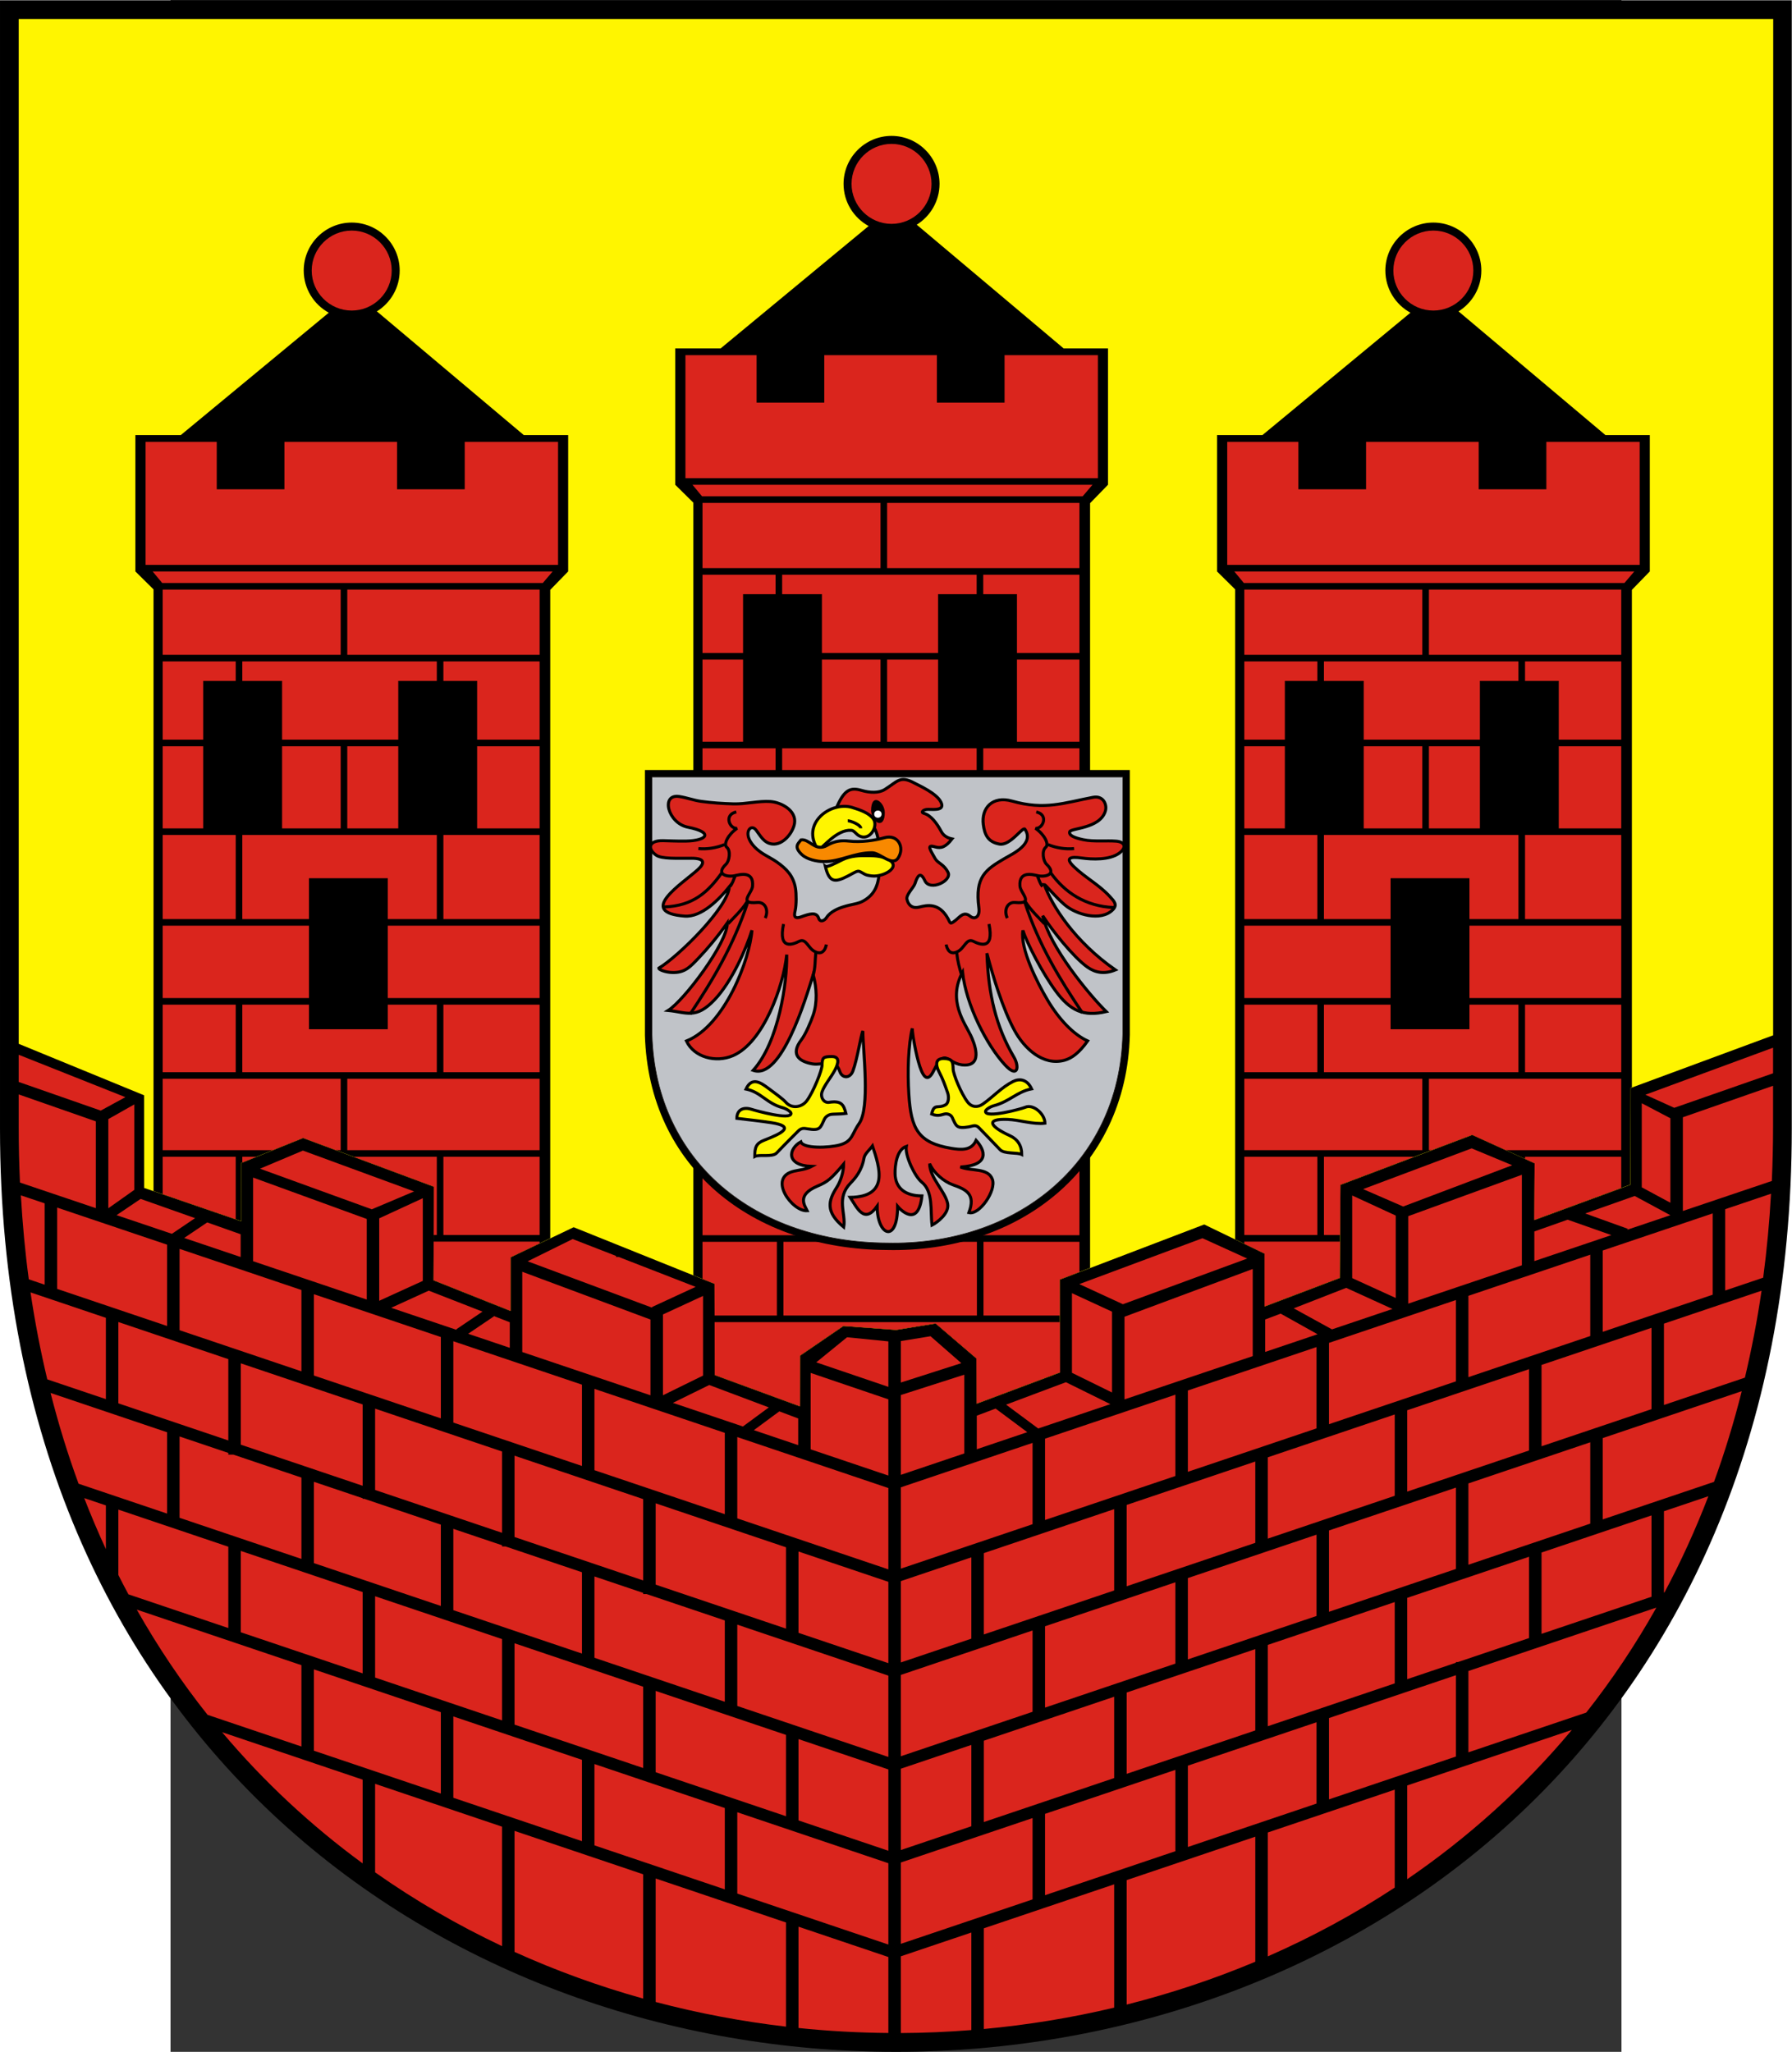 <?xml version="1.0" encoding="UTF-8" standalone="no"?>
<!-- Creator: CorelDRAW -->
<svg
   xmlns:dc="http://purl.org/dc/elements/1.1/"
   xmlns:cc="http://web.resource.org/cc/"
   xmlns:rdf="http://www.w3.org/1999/02/22-rdf-syntax-ns#"
   xmlns:svg="http://www.w3.org/2000/svg"
   xmlns="http://www.w3.org/2000/svg"
   xmlns:sodipodi="http://sodipodi.sourceforge.net/DTD/sodipodi-0.dtd"
   xmlns:inkscape="http://www.inkscape.org/namespaces/inkscape"
   xml:space="preserve"
   width="744.094"
   height="852.079"
   style="shape-rendering:geometricPrecision; text-rendering:geometricPrecision; image-rendering:optimizeQuality; fill-rule:evenodd; clip-rule:evenodd"
   viewBox="0 0 210 297"
   id="svg2"
   sodipodi:version="0.32"
   inkscape:version="0.45.1"
   sodipodi:docname="POL Recz COA.svg"
   inkscape:output_extension="org.inkscape.output.svg.inkscape"
   sodipodi:docbase="C:\Users\Mistrz\Desktop"
   version="1.0"><rect x="0" y="0" width="210" height="297" fill="#333333" stroke="none"/><sodipodi:namedview
   inkscape:window-height="480"
   inkscape:window-width="640"
   inkscape:pageshadow="2"
   inkscape:pageopacity="0.0"
   guidetolerance="10.0"
   gridtolerance="10.0"
   objecttolerance="10.0"
   borderopacity="1.0"
   bordercolor="#666666"
   pagecolor="#ffffff"
   id="base" />
 <defs
   id="defs4">
  <style
   type="text/css"
   id="style6">
   
    .str0 {stroke:#1F1A17;stroke-width:0.076}
    .str1 {stroke:black;stroke-width:0.353}
    .fil2 {fill:none}
    .fil3 {fill:#DA251D}
    .fil5 {fill:#F8C300}
    .fil1 {fill:#FFF500}
    .fil6 {fill:white}
    .fil0 {fill:black}
    .fil4 {fill:#C0C3C8}
   
  </style>
 
  
  
  
  
  
  
  
  
  
  
  
  
  
  
  
  
  
  
  
  
  
  
  
 </defs>
 <g
   id="g3177"><path
     class="fil0"
     d="M 234.648,0.038 L 234.648,163.382 C 234.648,341.622 -24.68,341.457 -24.68,163.382 L -24.68,0.038 L 234.648,0.038 L 234.648,0.038 z "
     id="path10"
     style="fill:#000000" /><polygon
     transform="matrix(1.235,0,0,1.235,-24.68,-34.863)"
     class="fil1"
     points="207.807,30.455 207.798,149.572 191.113,155.743 191.088,167.082 179.808,171.23 179.861,164.584 172.537,161.25 157.097,167.099 157.021,178.016 148.212,181.357 148.211,175.173 141.125,171.743 124.203,178.207 124.238,189.089 114.464,192.752 114.44,187.461 109.653,183.357 105.017,184.11 98.837,183.651 93.766,187.121 93.758,193.069 83.768,189.401 83.744,178.709 67.227,172.065 59.838,175.596 59.835,181.884 50.809,178.29 50.855,167.325 35.519,161.614 28.278,164.539 28.279,171.372 16.896,167.462 16.89,156.604 2.194,150.57 2.193,30.455 207.807,30.455 "
     id="polygon12"
     style="fill:#fff500" /><polygon
     transform="matrix(1.235,0,0,1.235,-24.68,-34.863)"
     class="fil2 str0"
     points="106.373,170.538 106.373,159.565 107.146,159.565 107.146,170.538 106.373,170.538 "
     id="polygon14"
     style="fill:none;stroke:#1f1a17;stroke-width:0.076" /><path
     class="fil0"
     d="M 133.09,72.835 L 133.09,183.525 L 128.696,185.204 L 128.741,198.641 L 116.67,203.165 L 116.641,196.631 L 110.73,191.564 L 105.004,192.494 L 97.372,191.927 L 91.111,196.212 L 91.101,203.557 L 78.764,199.027 L 78.734,185.823 L 75.672,184.592 L 75.672,72.762 L 73.047,70.166 L 73.047,50.433 L 79.617,50.433 L 101.039,32.717 C 98.88,31.537 97.41,29.243 97.41,26.617 C 97.41,22.791 100.53,19.671 104.355,19.671 C 108.181,19.671 111.301,22.791 111.301,26.617 C 111.301,29.107 109.978,31.298 108,32.525 L 129.265,50.433 L 135.685,50.433 L 135.685,70.166 L 133.09,72.835 L 133.09,72.835 z "
     id="path16"
     style="fill:#000000" /><path
     class="fil3"
     d="M 131.55,72.794 L 131.55,82.235 L 103.714,82.235 L 103.714,72.794 L 131.55,72.794 z M 133.436,70.173 L 132.014,71.84 L 76.928,71.84 L 75.548,70.173 L 133.436,70.173 z M 74.524,51.409 L 84.822,51.409 L 84.822,58.275 L 94.618,58.275 L 94.618,51.409 L 110.916,51.409 L 110.916,58.275 L 120.712,58.275 L 120.712,51.409 L 134.22,51.409 L 134.22,69.218 L 74.524,69.218 L 74.524,51.409 L 74.524,51.409 z M 104.355,20.828 C 107.543,20.828 110.143,23.429 110.143,26.617 C 110.143,29.805 107.543,32.405 104.355,32.405 C 101.167,32.405 98.567,29.805 98.567,26.617 C 98.567,23.429 101.167,20.828 104.355,20.828 z M 131.55,83.19 L 131.55,94.515 L 122.507,94.515 L 122.507,86.007 L 117.627,86.007 L 117.627,83.19 L 131.55,83.19 z M 116.672,86.007 L 111.093,86.007 L 111.093,94.515 L 94.278,94.515 L 94.278,86.007 L 88.523,86.007 L 88.523,83.19 L 116.672,83.19 L 116.672,86.007 z M 87.568,86.007 L 82.863,86.007 L 82.863,94.515 L 76.996,94.515 L 76.996,83.19 L 87.568,83.19 L 87.568,86.007 z M 131.55,95.47 L 131.55,107.359 L 122.507,107.359 L 122.507,95.47 L 131.55,95.47 z M 111.093,107.359 L 103.714,107.359 L 103.714,95.47 L 111.093,95.47 L 111.093,107.359 z M 102.759,107.359 L 94.278,107.359 L 94.278,95.47 L 102.759,95.47 L 102.759,107.359 z M 82.863,107.359 L 76.996,107.359 L 76.996,95.47 L 82.863,95.47 L 82.863,107.359 z M 131.55,108.314 L 131.55,120.486 L 117.627,120.486 L 117.627,108.314 L 131.55,108.314 z M 116.672,120.486 L 109.581,120.486 L 109.581,114.572 L 98.167,114.572 L 98.167,120.486 L 88.523,120.486 L 88.523,108.314 L 116.672,108.314 L 116.672,120.486 z M 87.568,120.486 L 76.996,120.486 L 76.996,108.314 L 87.568,108.314 L 87.568,120.486 z M 131.55,121.441 L 131.55,131.919 L 109.581,131.919 L 109.581,121.441 L 131.55,121.441 L 131.55,121.441 z M 98.167,131.919 L 76.996,131.919 L 76.996,121.441 L 98.167,121.441 L 98.167,131.919 z M 131.55,132.874 L 131.55,142.646 L 117.627,142.646 L 117.627,132.874 L 131.55,132.874 z M 116.672,142.646 L 88.523,142.646 L 88.523,132.874 L 98.167,132.874 L 98.167,136.432 L 109.581,136.432 L 109.581,132.874 L 116.672,132.874 L 116.672,142.646 z M 87.568,142.646 L 76.996,142.646 L 76.996,132.874 L 87.568,132.874 L 87.568,142.646 z M 131.55,143.601 L 131.55,153.938 L 103.714,153.938 L 103.714,143.601 L 131.55,143.601 z M 102.759,153.938 L 76.996,153.938 L 76.996,143.601 L 102.759,143.601 L 102.759,153.938 z M 131.55,154.893 L 131.55,166.218 L 117.627,166.218 L 117.627,154.893 L 131.55,154.893 z M 116.672,166.218 L 88.523,166.218 L 88.523,154.893 L 116.672,154.893 L 116.672,166.218 z M 87.568,166.218 L 76.996,166.218 L 76.996,154.893 L 87.568,154.893 L 87.568,166.218 z M 131.55,167.173 L 131.55,178.794 L 76.996,178.794 L 76.996,167.173 L 131.55,167.173 z M 131.55,179.749 L 131.55,184.114 L 128.696,185.204 L 128.713,190.42 L 117.663,190.42 L 117.663,179.749 L 131.55,179.749 z M 116.708,190.42 L 88.712,190.42 L 88.712,179.749 L 116.708,179.749 L 116.708,190.42 z M 87.757,190.42 L 78.744,190.42 L 78.734,185.823 L 76.996,185.124 L 76.996,179.749 L 87.757,179.749 L 87.757,190.42 L 87.757,190.42 z M 78.747,191.375 L 128.716,191.375 L 128.74,198.641 L 116.67,203.165 L 116.64,196.631 L 110.73,191.564 L 105.004,192.494 L 97.372,191.927 L 91.11,196.212 L 91.101,203.557 L 78.764,199.027 L 78.747,191.375 L 78.747,191.375 z M 76.996,82.235 L 76.996,72.794 L 102.759,72.794 L 102.759,82.235 L 76.996,82.235 z "
     id="path18"
     style="fill:#da251d" /><path
     class="fil3"
     d="M 196.624,237.105 L 186.33,240.579 L 186.042,240.579 L 186.042,240.676 L 178.988,243.056 L 178.988,231.285 L 196.624,225.334 L 196.624,237.105 L 196.624,237.105 z M 214.343,231.126 L 198.429,236.496 L 198.429,224.725 L 214.343,219.355 L 214.343,231.126 L 214.343,231.126 z M 222.577,216.576 C 220.707,221.442 218.586,226.081 216.23,230.489 L 216.148,230.517 L 216.148,218.746 L 222.577,216.576 L 222.577,216.576 z M 145.436,240.802 L 126.57,247.168 L 126.57,235.397 L 145.436,229.031 L 145.436,240.802 z M 165.862,233.909 L 147.242,240.192 L 147.242,228.421 L 165.862,222.138 L 165.862,233.909 L 165.862,233.909 z M 186.042,227.1 L 167.668,233.3 L 167.668,221.529 L 186.042,215.328 L 186.042,227.1 z M 205.483,220.539 L 187.847,226.49 L 187.847,214.719 L 205.483,208.768 L 205.483,220.539 L 205.483,220.539 z M 227.408,201.369 C 226.266,205.91 224.926,210.288 223.393,214.495 C 217.7,216.416 212.848,218.054 207.289,219.93 L 207.289,208.158 L 227.408,201.369 z M 157.003,223.322 L 138.383,229.605 L 138.383,217.834 L 157.003,211.551 L 157.003,223.322 z M 177.182,216.512 L 158.808,222.713 L 158.808,210.942 L 177.182,204.741 L 177.182,216.512 z M 196.624,209.952 C 190.735,211.939 184.87,213.918 178.988,215.903 L 178.988,204.132 L 196.624,198.181 L 196.624,209.952 L 196.624,209.952 z M 214.343,203.973 L 198.429,209.343 L 198.429,197.572 L 214.343,192.202 L 214.343,203.973 L 214.343,203.973 z M 230.274,186.826 C 229.647,191.157 228.826,195.34 227.865,199.41 L 216.148,203.364 L 216.148,191.592 L 230.274,186.826 z M 145.436,213.648 L 126.57,220.015 L 126.57,208.244 L 145.436,201.877 L 145.436,213.648 L 145.436,213.648 z M 165.862,206.756 L 147.242,213.039 L 147.242,201.268 L 165.862,194.985 L 165.862,206.756 z M 186.042,199.946 L 167.668,206.146 L 167.668,194.375 L 186.042,188.175 L 186.042,199.946 z M 205.483,193.386 L 187.847,199.337 L 187.847,187.566 L 205.483,181.615 L 205.483,193.386 L 205.483,193.386 z M 223.202,187.406 C 217.882,189.202 212.601,190.984 207.289,192.776 L 207.289,181.005 L 223.202,175.635 L 223.202,187.406 z M 231.644,172.787 C 231.412,176.945 231.032,180.996 230.51,184.94 L 225.008,186.797 L 225.008,175.026 L 231.644,172.787 L 231.644,172.787 z M 218.885,161.721 L 231.939,157.162 L 231.939,163.111 C 231.939,165.763 231.876,168.37 231.761,170.942 C 227.477,172.387 223.185,173.835 218.885,175.286 L 218.885,161.721 L 218.885,161.721 z M 213.461,158.458 L 231.939,151.65 L 231.939,155.356 L 217.636,160.352 L 213.461,158.458 z M 212.937,171.861 L 212.937,159.69 L 217.079,161.865 L 217.079,174.094 L 212.937,171.861 L 212.937,171.861 z M 204.757,175.645 L 211.916,173.116 L 217.075,175.897 C 215.006,176.595 212.935,177.294 210.862,177.993 L 210.896,177.858 L 204.757,175.645 L 204.757,175.645 z M 197.389,178.248 L 202.207,176.546 L 208.542,178.776 C 204.829,180.029 201.111,181.284 197.389,182.54 L 197.389,178.248 L 197.389,178.248 z M 179.137,176.036 L 195.584,170.046 L 195.584,183.149 C 190.109,184.997 184.626,186.847 179.137,188.699 L 179.137,176.036 L 179.137,176.036 z M 138.071,190.595 L 156.63,183.68 L 156.63,196.294 C 150.445,198.381 144.258,200.469 138.071,202.557 L 138.071,190.595 L 138.071,190.595 z M 166.014,193.127 C 163.489,193.979 160.962,194.832 158.435,195.685 L 158.435,190.989 L 160.677,190.145 L 166.014,193.127 L 166.014,193.127 z M 136.027,203.246 C 132.545,204.421 129.064,205.596 125.584,206.77 L 120.934,203.318 L 129.593,200.07 L 136.027,203.246 z M 176.855,189.469 C 173.939,190.453 171.021,191.437 168.102,192.422 L 162.566,189.378 L 170.161,186.414 L 176.855,189.469 L 176.855,189.469 z M 177.332,175.949 L 177.332,187.88 L 171.026,185.003 L 171.025,173.041 L 177.332,175.949 L 177.332,175.949 z M 194.188,168.666 L 178.404,174.639 L 172.606,172.118 L 188.318,166.221 L 194.188,168.666 z M 136.266,189.859 L 136.266,201.558 L 130.466,198.709 L 130.466,187.179 L 136.266,189.859 z M 155.832,182.172 L 137.844,188.783 L 131.535,185.868 L 149.336,179.235 L 149.336,179.218 L 155.832,182.172 L 155.832,182.172 z M 61.355,201.034 L 80.222,207.4 L 80.222,219.171 L 61.355,212.805 L 61.355,201.034 z M 40.93,194.141 L 59.55,200.424 L 59.55,212.195 L 40.93,205.912 L 40.93,194.141 L 40.93,194.141 z M 20.75,187.331 L 39.124,193.531 L 39.124,205.303 L 20.75,199.102 L 20.75,187.331 z M 1.309,180.771 L 18.944,186.722 L 18.944,198.493 L 1.309,192.542 L 1.309,180.771 L 1.309,180.771 z M -16.41,174.792 L -0.497,180.162 L -0.497,191.933 L -16.41,186.563 L -16.41,174.792 L -16.41,174.792 z M -20.513,185.178 C -21.046,181.237 -21.418,177.175 -21.66,173.02 L -18.216,174.182 L -18.216,185.953 L -20.513,185.178 L -20.513,185.178 z M 29.609,203.897 L 47.984,210.098 L 47.984,221.869 L 29.609,215.669 L 29.609,203.897 z M 10.168,197.337 L 27.804,203.288 L 27.804,215.059 L 10.168,209.108 L 10.168,197.337 z M -7.551,191.358 L 8.362,196.728 L 8.362,208.499 L -7.551,203.129 L -7.551,191.358 L -7.551,191.358 z M -17.837,199.658 C -18.809,195.591 -19.622,191.396 -20.263,187.068 L -9.356,190.749 L -9.356,202.52 L -17.837,199.658 L -17.837,199.658 z M -13.306,214.764 C -14.856,210.554 -16.207,206.169 -17.363,201.623 L -0.497,207.315 L -0.497,219.086 L -13.306,214.764 L -13.306,214.764 z M -9.356,224.233 C -10.466,221.831 -11.51,219.367 -12.49,216.845 L -9.356,217.902 L -9.356,224.233 z M -10.808,174.876 C -14.47,173.641 -18.13,172.406 -21.789,171.171 C -21.911,168.527 -21.973,165.84 -21.973,163.111 L -21.973,158.413 L -10.808,162.314 L -10.808,174.876 z M -10.099,160.755 L -21.973,156.608 L -21.973,152.675 L -6.532,158.811 L -10.099,160.755 z M -9.002,174.892 L -9.002,161.985 L -5.237,159.857 L -5.237,172.228 L -9.002,174.892 L -9.002,174.892 z M 0.198,178.59 C -2.47,177.689 -5.139,176.789 -7.806,175.889 L -4.327,173.537 L 3.554,176.322 L 0.198,178.59 z M 10.148,181.947 C 7.425,181.028 4.702,180.109 1.98,179.191 L 5.305,176.944 L 5.305,176.94 L 10.148,178.652 L 10.148,181.947 z M 28.4,188.106 C 22.916,186.256 17.434,184.406 11.954,182.557 L 11.954,170.45 L 28.4,176.44 L 28.4,188.106 z M 69.466,201.964 C 63.281,199.876 57.093,197.789 50.907,195.701 L 50.907,184.084 L 69.466,190.999 L 69.466,201.964 z M 46.793,190.492 L 49.102,191.393 L 49.102,195.092 C 47.094,194.414 45.086,193.736 43.079,193.059 L 46.793,190.548 L 46.793,190.492 z M 37.376,186.818 L 45.152,189.852 L 41.386,192.397 L 41.386,192.488 C 38.236,191.425 35.087,190.362 31.938,189.299 L 37.376,186.818 z M 36.512,173.439 L 36.512,185.407 L 30.205,188.284 L 30.205,176.353 L 36.512,173.439 L 36.512,173.439 z M 19.163,166.544 L 35.255,172.455 L 29.133,175.043 L 12.95,169.165 L 19.163,166.544 z M 77.071,187.583 L 77.071,199.112 L 71.272,201.962 L 71.272,190.263 L 77.071,187.583 L 77.071,187.583 z M 58.201,179.348 L 64.483,181.791 L 64.483,181.94 L 64.866,181.94 L 76.003,186.271 L 69.693,189.186 L 69.693,189.278 L 51.69,182.57 L 58.201,179.348 L 58.201,179.348 z M 177.182,273.221 C 171.336,277.067 165.184,280.388 158.808,283.18 L 158.808,265.248 L 177.182,259.048 L 177.182,273.221 L 177.182,273.221 z M 202.821,250.396 C 195.795,258.811 187.752,266.014 178.988,272.008 L 178.988,258.439 L 202.821,250.396 z M 165.862,261.062 C 159.38,263.25 153.724,265.158 147.242,267.346 L 147.242,255.574 L 165.862,249.291 L 165.862,261.062 z M 186.042,254.253 L 167.668,260.453 L 167.668,248.682 L 186.042,242.482 L 186.042,254.253 z M 215.053,232.692 C 212.008,238.114 208.611,243.182 204.901,247.889 L 187.847,253.643 L 187.847,241.872 L 215.053,232.692 L 215.053,232.692 z M 177.182,243.666 L 165.911,247.469 L 165.862,247.469 L 165.862,247.486 L 158.808,249.866 L 158.808,238.095 L 177.182,231.894 L 177.182,243.666 z M 82.027,208.009 L 103.893,215.388 L 103.893,227.159 L 82.027,219.78 L 82.027,208.009 L 82.027,208.009 z M 90.887,224.575 L 103.893,228.964 L 103.893,240.736 L 90.887,236.347 L 90.887,224.575 L 90.887,224.575 z M 70.215,217.6 L 89.081,223.966 L 89.081,235.737 L 70.215,229.371 L 70.215,217.6 L 70.215,217.6 z M 49.789,210.707 L 68.409,216.99 L 68.409,228.762 L 49.789,222.478 L 49.789,210.707 z M 82.027,235.162 L 103.893,242.541 L 103.893,254.312 L 82.027,246.934 L 82.027,235.162 L 82.027,235.162 z M 61.355,228.187 L 68.409,230.567 L 68.409,230.735 L 68.905,230.735 L 80.222,234.553 L 80.222,246.324 L 61.355,239.958 L 61.355,228.187 z M 40.93,221.294 L 47.984,223.674 L 47.984,223.844 L 48.486,223.844 L 59.55,227.578 L 59.55,239.349 L 40.93,233.065 L 40.93,221.294 z M 20.75,214.485 L 27.804,216.865 L 27.804,216.953 L 28.066,216.953 L 39.124,220.685 L 39.124,232.456 L 20.75,226.256 L 20.75,214.485 L 20.75,214.485 z M 1.309,207.924 L 8.362,210.304 L 8.362,210.555 L 9.104,210.555 L 18.944,213.875 L 18.944,225.646 L 1.309,219.695 L 1.309,207.924 z M 90.887,251.729 L 103.893,256.118 L 103.893,267.889 L 90.887,263.5 L 90.887,251.729 L 90.887,251.729 z M 70.215,244.753 L 89.081,251.12 L 89.081,262.891 L 70.215,256.524 L 70.215,244.753 L 70.215,244.753 z M 49.789,237.86 L 68.409,244.144 L 68.409,255.915 L 49.789,249.632 L 49.789,237.86 z M 29.609,231.051 L 47.984,237.251 L 47.984,249.022 L 29.609,242.822 L 29.609,231.051 L 29.609,231.051 z M 10.168,224.49 L 27.804,230.442 L 27.804,242.213 L 10.168,236.262 L 10.168,224.49 L 10.168,224.49 z M -6.091,230.775 C -6.589,229.852 -7.075,228.917 -7.551,227.973 L -7.551,218.511 L 8.362,223.881 L 8.362,235.652 L -6.091,230.775 z M 82.027,262.316 L 103.893,269.694 L 103.893,281.466 L 82.027,274.087 L 82.027,262.316 L 82.027,262.316 z M 61.355,255.34 L 80.222,261.707 L 80.222,273.478 L 61.355,267.111 L 61.355,255.34 z M 40.93,248.448 L 59.55,254.731 L 59.55,266.502 L 40.93,260.219 L 40.93,248.448 z M 20.75,241.638 L 39.124,247.838 L 39.124,259.61 L 20.75,253.409 L 20.75,241.638 z M 5.363,248.217 C 1.616,243.506 -1.808,238.422 -4.885,232.987 L 18.944,241.029 L 18.944,252.8 L 5.363,248.217 z M 27.804,269.718 C 20.397,264.288 13.555,257.96 7.465,250.732 L 27.804,257.595 L 27.804,269.718 L 27.804,269.718 z M 47.984,281.698 C 41.586,278.679 35.432,275.118 29.609,271.014 L 29.609,258.204 L 47.984,264.405 L 47.984,281.698 L 47.984,281.698 z M 68.409,289.29 C 62.044,287.513 55.813,285.261 49.789,282.533 L 49.789,265.014 L 68.409,271.297 L 68.409,289.29 z M 89.081,293.348 C 82.716,292.606 76.405,291.416 70.215,289.781 L 70.215,271.906 L 89.081,278.273 L 89.081,293.348 L 89.081,293.348 z M 103.893,294.268 C 99.549,294.233 95.207,293.992 90.887,293.546 L 90.887,278.882 L 103.893,283.271 L 103.893,294.268 L 103.893,294.268 z M 115.905,293.847 C 112.51,294.116 109.105,294.26 105.699,294.277 L 105.699,283.17 L 115.905,279.726 L 115.905,293.847 L 115.905,293.847 z M 136.577,290.599 C 130.374,292.073 124.064,293.104 117.711,293.692 L 117.711,279.117 L 136.577,272.75 L 136.577,290.599 z M 124.765,274.931 C 118.272,277.122 112.193,279.173 105.699,281.364 L 105.699,269.593 L 124.765,263.159 L 124.765,274.931 L 124.765,274.931 z M 115.905,264.344 L 105.699,267.788 L 105.699,256.017 L 115.905,252.572 L 115.905,264.344 L 115.905,264.344 z M 136.577,257.368 C 129.968,259.598 124.095,261.58 117.711,263.734 L 117.711,251.963 L 136.577,245.597 L 136.577,257.368 z M 124.765,247.777 C 118.337,249.946 112.125,252.042 105.699,254.211 L 105.699,242.44 L 124.765,236.006 L 124.765,247.777 L 124.765,247.777 z M 115.905,237.19 L 105.699,240.635 L 105.699,228.863 L 115.905,225.419 L 115.905,237.19 z M 136.577,230.215 C 130.053,232.416 124.063,234.437 117.711,236.581 L 117.711,224.81 L 136.577,218.443 L 136.577,230.215 z M 124.765,220.624 L 105.699,227.058 L 105.699,215.287 L 124.765,208.853 L 124.765,220.624 L 124.765,220.624 z M 88.115,204.29 L 90.844,205.317 L 90.844,209.178 C 88.706,208.456 86.567,207.734 84.428,207.012 L 88.115,204.29 z M 77.972,200.475 L 86.594,203.718 L 82.845,206.478 C 79.468,205.338 76.091,204.199 72.713,203.059 L 77.972,200.475 L 77.972,200.475 z M 124.002,207.304 C 121.565,208.127 119.128,208.949 116.693,209.771 L 116.693,204.913 L 119.418,203.888 L 124.002,207.304 L 124.002,207.304 z M 114.887,198.98 L 114.887,210.38 C 111.823,211.414 108.76,212.448 105.699,213.481 L 105.699,201.926 L 114.887,198.98 z M 103.893,202.549 L 103.893,213.582 C 100.146,212.318 96.399,211.053 92.65,209.787 L 92.65,198.726 L 103.893,202.549 L 103.893,202.549 z M 105.699,194.116 L 105.699,200.12 L 114.456,197.313 L 109.998,193.415 L 105.699,194.116 z M 97.916,193.565 L 93.458,197.195 L 103.893,200.743 L 103.893,194.164 L 97.916,193.565 L 97.916,193.565 z M 157.003,283.953 C 150.963,286.488 144.733,288.555 138.383,290.157 L 138.383,272.141 L 157.003,265.857 L 157.003,283.953 z M 145.436,267.955 C 139.076,270.101 132.927,272.176 126.57,274.321 L 126.57,262.55 L 145.436,256.184 L 145.436,267.955 L 145.436,267.955 z M 157.003,250.475 L 145.491,254.36 L 145.436,254.36 L 145.436,254.378 L 138.383,256.759 L 138.383,244.988 L 157.003,238.704 L 157.003,250.475 L 157.003,250.475 z "
     id="path20"
     style="fill:#da251d" /><path
     class="fil0"
     d="M 68.66,111.453 L 138.844,111.453 L 138.844,149.786 C 138.356,169.389 122.568,181.367 103.681,180.932 C 84.208,180.825 69.227,168.992 68.66,149.857 L 68.66,111.453 L 68.66,111.453 z "
     id="path22"
     style="fill:#000000" /><path
     class="fil4 str0"
     d="M 69.682,112.465 L 137.822,112.465 L 137.822,149.681 C 137.348,168.713 122.02,180.342 103.684,179.92 C 84.777,179.816 70.232,168.327 69.682,149.75 L 69.682,112.465 L 69.682,112.465 z "
     id="path24"
     style="fill:#c0c3c8;stroke:#1f1a17;stroke-width:0.094" /><path
     class="fil3 str1"
     d="M 96.302,117.13 C 97.477,114.239 98.416,113.937 100.037,114.415 C 101.249,114.773 102.527,114.803 103.366,114.281 C 105.218,113.13 105.564,112.221 107.63,113.33 C 108.374,113.729 110.861,114.816 111.499,116.093 C 112.102,117.299 110.668,117.178 109.666,117.153 C 108.981,117.136 108.495,117.581 109.057,117.735 C 110.043,118.007 110.915,119.155 111.556,120.366 C 111.924,121.062 112.602,121.325 113.11,121.43 C 112.204,122.6 111.526,122.848 110.662,122.586 C 109.377,122.197 109.907,122.938 110.669,124.282 C 111.068,124.985 111.937,125.068 112.535,126.284 C 113.13,127.493 109.911,129.05 109.179,127.477 C 108.512,126.046 108.108,126.799 107.743,127.905 C 107.551,128.486 106.449,129.493 106.585,130.158 C 106.777,131.094 107.457,131.526 108.347,131.302 C 109.483,131.017 111.225,130.616 112.523,132.964 C 112.899,133.646 112.769,133.878 113.624,133.209 C 114.236,132.73 114.8,131.853 115.742,132.623 C 116.393,133.154 117.172,132.746 116.995,131.4 C 116.402,126.915 117.958,125.877 120.774,124.23 C 121.897,123.573 125.073,122.142 123.659,120.024 C 123.362,119.578 121.558,122.448 119.984,122.179 C 118.251,121.883 117.819,120.727 117.639,119.366 C 117.326,116.997 118.922,115.138 121.822,115.961 C 126.579,117.309 129.303,116.203 133.526,115.408 C 135.027,115.125 135.589,116.487 135.295,117.427 C 134.503,119.956 130.306,119.858 130.144,120.383 C 129.975,120.928 130.848,121.275 132.086,121.542 C 133.57,121.862 135.544,121.641 136.882,121.757 C 138.208,121.873 138.399,122.736 137.247,123.535 C 135.875,124.487 133.43,124.413 131.85,124.191 C 130.273,123.968 129.414,124.153 130.724,125.428 C 132.35,127.011 134.382,128.053 135.945,129.764 C 136.584,130.464 137.095,130.967 136.361,131.701 C 134.645,133.417 131.085,132.388 129.454,131.002 C 127.974,129.745 126.646,128.03 126.461,128.03 C 127.552,131.109 130.919,136.338 136.751,140.392 C 135.171,141.042 133.86,140.811 132.7,139.984 C 130.634,138.512 127.548,134.6 126.235,132.554 C 127.233,137.047 132.901,143.935 135.428,146.426 C 132.124,147.199 130.214,146.296 128.12,143.46 C 126.185,140.838 123.953,136.529 123.371,134.677 C 122.931,137.305 125.472,142.289 126.927,144.741 C 128.601,147.562 130.675,149.732 132.739,150.673 C 131.509,152.405 130.437,153.183 129.369,153.472 C 126.237,154.319 123.543,151.706 122.162,149.173 C 120.457,146.047 119.005,141.247 118.158,137.981 C 118.363,143.961 119.485,148.617 122.066,153.011 C 122.895,154.424 122.625,156.144 120.781,154.15 C 118.133,151.287 115.151,145.491 114.631,140.73 C 112.436,144.805 114.934,148.034 115.819,149.883 C 116.255,150.793 117.68,154.162 114.971,154.162 C 112.375,154.162 112.233,151.368 110.45,154.991 C 109.722,156.472 109.082,156.263 108.46,154.407 C 107.865,152.633 107.341,149.473 107.358,148.857 C 106.78,151.239 106.648,155.102 106.86,158.43 C 107.174,163.343 108.159,165.408 112.975,166.214 C 114.392,166.451 115.912,166.595 116.594,165.061 C 117.917,166.501 118.628,168.674 114.327,168.918 C 115.907,169.569 118.36,168.985 118.96,170.734 C 119.516,172.354 117.06,175.912 115.55,175.524 C 116.56,172.849 115.182,172.187 113.225,171.493 C 111.942,171.038 110.459,169.797 109.871,168.443 C 109.871,170.474 112.168,172.479 112.482,174.257 C 112.726,175.638 110.947,176.962 110.215,177.334 C 109.948,175.224 110.432,172.475 108.708,171.092 C 107.74,170.316 106.277,167.276 106.49,165.934 C 105.093,166.4 104.839,168.745 104.864,169.886 C 104.911,172.063 106.457,173.104 108.753,173.104 C 108.218,177.859 105.556,175.003 105.229,174.615 C 105.229,180.017 102.275,178.943 102.275,174.591 C 100.388,177.245 99.376,174.826 98.369,173.315 C 104.067,173.225 102.633,169.008 101.597,165.866 C 101.134,166.501 100.476,166.995 100.363,167.647 C 100.045,169.492 99.05,170.599 98.427,171.241 C 96.278,173.454 97.787,175.615 97.436,177.619 C 94.733,175.402 95.218,173.758 96.419,171.876 C 97.002,170.963 97.421,169.582 97.421,168.496 C 95.596,170.654 95.121,171.054 93.627,171.685 C 90.562,172.979 91.812,174.522 92.146,175.249 C 89.95,175.396 86.366,170.411 90.229,169.526 C 91.029,169.343 92,169.264 92.794,168.835 C 89.002,168.687 89.424,166.267 91.228,165.272 C 91.567,166.288 95.284,166.159 96.854,165.728 C 98.749,165.208 98.592,164.136 99.651,162.645 C 101.281,160.351 100.225,152.207 100.204,149.24 C 99.915,149.818 99.406,153.325 98.759,155.031 C 98.341,156.135 97.195,156.114 96.857,155.065 C 96.223,153.097 94.431,154.253 92.907,153.992 C 91.246,153.707 89.55,152.795 91.304,150.504 C 91.91,149.712 92.659,147.958 93.006,146.945 C 93.637,145.103 93.538,143.032 93.019,141.069 C 91.904,144.654 88.404,156.371 84.328,154.929 C 88.043,150.795 89.266,142.136 89.182,138.181 C 88.73,142.696 85.811,150.925 81.394,152.807 C 78.926,153.859 75.795,153.056 74.667,150.685 C 80.27,148.443 83.866,138.748 84.147,134.659 C 83.338,137.267 81.283,142.039 78.748,144.708 C 76.015,147.584 74.674,146.514 72.026,146.261 C 74.32,144.829 80.673,136.399 80.581,133.598 C 79.177,135.59 77.669,137.379 76.443,138.659 C 75.218,139.937 74.46,140.841 72.568,140.767 C 71.637,140.73 70.671,140.37 70.671,140.144 C 73.529,138.422 80.709,131.334 80.873,128.361 C 79.406,130.167 76.872,132.795 74.396,132.604 C 67.415,132.063 74.074,127.911 76.32,125.873 C 77.362,124.927 77.356,124.23 75.411,124.23 C 73.239,124.23 71.094,124.33 70.313,123.797 C 69.043,122.929 69.078,121.636 71.294,121.684 C 72.027,121.699 73.491,121.769 74.599,121.745 C 77.758,121.679 78.589,120.459 74.892,119.737 C 71.965,119.166 70.899,114.879 73.625,115.291 C 74.682,115.45 75.715,115.845 76.793,115.995 C 78.335,116.21 79.913,116.312 81.465,116.357 C 83.25,116.408 85.125,115.904 86.807,116.018 C 88.338,116.122 90.609,117.277 90.314,119.179 C 90.115,120.47 88.701,122.357 87.079,122.169 C 85.868,122.029 85.351,120.929 84.738,120.138 C 84,119.186 82.906,120.465 84.124,122.106 C 85.175,123.523 86.605,123.966 87.74,124.764 C 89.147,125.754 90.144,126.754 90.45,128.568 C 90.59,129.392 90.586,130.993 90.414,131.767 C 90.283,132.354 90.101,133.13 91.286,132.704 C 92.446,132.286 93.5,131.938 93.811,132.917 C 93.998,133.505 94.603,133.349 94.967,132.785 C 95.539,131.897 96.811,131.443 97.277,131.291 C 98.655,130.842 99.466,130.881 100.33,130.376 C 101.872,129.477 102.613,128.159 102.613,125.267 C 102.613,123.348 102.726,120.527 101.372,119.172 C 99.679,117.479 97.77,118.033 96.302,117.13 L 96.302,117.13 z "
     id="path26"
     style="fill:#da251d;stroke:#000000;stroke-width:0.436" /><path
     class="fil1 str1"
     d="M 93.749,123.044 C 91.091,119.177 95.595,115.938 98.655,116.875 C 99.812,117.23 101.1,117.679 101.712,118.518 C 102.502,119.6 101.177,121.831 99.651,120.975 C 99.207,120.726 98.936,120.213 98.528,120.184 C 96.436,120.035 94.447,122.678 93.749,123.044 z "
     id="path28"
     style="fill:#fff500;stroke:#000000;stroke-width:0.436" /><path
     class="fil1 str1"
     d="M 94.771,125.39 C 95.023,125.573 96.089,125.027 97.239,124.446 C 98.441,123.839 99.954,123.851 100.408,123.851 C 101.235,123.851 102.379,123.816 103.353,124.167 C 106.288,125.223 103.335,127.001 101.506,126.789 C 101.135,126.746 100.762,126.696 100.475,126.54 C 99.372,125.941 99.73,125.904 98.089,126.772 C 96.085,127.832 95.318,127.692 94.771,125.39 L 94.771,125.39 z "
     id="path30"
     style="fill:#fff500;stroke:#000000;stroke-width:0.436" /><path
     class="fil5 str1"
     d="M 91.257,121.567 C 92.458,121.41 93.156,123.095 94.705,122.524 C 95.215,122.336 96.072,121.507 98.157,121.743 C 99.943,121.946 101.968,121.648 103.309,121.262 C 105.284,120.694 106.309,122.656 105.315,124.181 C 104.452,125.507 102.72,123.433 101.527,123.433 C 98.874,123.433 97.026,124.712 94.572,124.712 C 93.511,124.712 92.07,124.362 91.389,123.717 C 90.161,122.556 90.821,122.127 91.257,121.567 L 91.257,121.567 z "
     id="path32"
     style="fill:#f88900;stroke:#000000;stroke-width:0.436;fill-opacity:1" /><path
     class="fil2 str1"
     d="M 98.02,118.803 C 98.397,118.803 99.902,119.37 99.902,119.888"
     id="path34"
     style="fill:none;stroke:#000000;stroke-width:0.436" /><path
     class="fil0"
     d="M 101.39,117.372 C 101.39,114.574 103.377,116.064 103.377,117.632 C 103.377,120.038 101.578,119.259 101.39,117.372 z "
     id="path36"
     style="fill:#000000" /><ellipse
     transform="matrix(1.235,0,0,1.235,-24.68,-34.863)"
     class="fil6"
     cx="102.882"
     cy="123.649"
     rx="0.433"
     ry="0.421"
     id="ellipse38"
     sodipodi:cx="102.882"
     sodipodi:cy="123.649"
     sodipodi:rx="0.43290001"
     sodipodi:ry="0.42120001"
     style="fill:#ffffff" /><path
     class="fil2 str1"
     d="M 81.884,117.529 C 80.049,117.914 80.907,120.014 81.999,119.896 C 80.717,120.773 79.973,122.205 80.513,122.647 C 81.108,123.135 80.9,124.611 80.389,125.101 C 78.812,126.61 80.626,126.98 81.635,126.76 C 82.348,126.605 84.434,125.978 84.24,128.273 C 84.152,129.304 82.087,130.897 84.932,130.633 C 86.052,130.528 86.62,131.727 86.074,132.89 M 88.724,133.749 C 87.916,137.646 90.13,136.679 90.983,136.253 C 92.018,135.736 92.255,137.294 93.297,137.757 C 94.685,138.452 94.917,136.716 94.917,136.716 M 76.403,122.831 C 77.657,122.944 78.911,122.754 80.165,122.259 M 71.488,131.278 C 75.642,131.116 77.786,129.133 79.787,126.34 M 83.56,130.544 C 81.477,136.908 78.437,141.937 75.197,146.796 M 93.392,137.898 C 93.27,139.109 93.337,140.126 92.995,141.229 M 80.969,128.332 C 81.38,127.831 81.471,127.329 81.744,126.737 M 80.696,133.709 C 81.291,133.056 82.76,131.681 83.466,130.49"
     id="path40"
     style="fill:none;stroke:#000000;stroke-width:0.436" /><path
     class="fil2 str1"
     d="M 125.298,117.529 C 127.132,117.914 126.275,120.014 125.182,119.896 C 126.464,120.773 127.208,122.205 126.668,122.647 C 126.073,123.135 126.281,124.611 126.793,125.101 C 128.37,126.61 126.555,126.98 125.547,126.76 C 124.833,126.605 122.748,125.978 122.942,128.273 C 123.029,129.304 125.094,130.897 122.25,130.633 C 121.129,130.528 120.561,131.727 121.107,132.89 M 118.457,133.749 C 119.265,137.646 117.052,136.679 116.198,136.253 C 115.163,135.736 114.926,137.294 113.884,137.757 C 112.496,138.452 112.264,136.716 112.264,136.716 M 130.778,122.831 C 129.524,122.944 128.27,122.754 127.016,122.259 M 136.533,131.361 C 132.379,131.2 129.395,129.133 127.394,126.34 M 123.621,130.544 C 125.704,136.908 128.744,141.769 131.984,146.629 M 113.79,137.898 C 113.911,139.109 114.18,140.126 114.522,141.229 M 126.212,128.332 C 125.802,127.831 125.711,127.329 125.437,126.737 M 126.485,133.709 C 125.89,133.056 124.421,131.681 123.715,130.49"
     id="path42"
     style="fill:none;stroke:#000000;stroke-width:0.436" /><path
     class="fil1 str1"
     d="M 94.298,154.204 C 94.283,154.915 93.045,158.074 92.074,159.352 C 91.352,160.302 89.896,160.521 89.052,159.548 C 88.613,159.042 87.461,158.229 86.594,157.58 C 85.535,156.787 84.172,155.748 83.29,157.638 C 85.447,158.07 86.269,159.716 88.593,160.334 C 89.088,160.466 89.804,160.894 89.804,161.16 C 89.804,162.208 84.644,160.746 84.044,160.558 C 82.877,160.194 81.965,160.663 81.965,161.877 C 83.637,162.086 85.319,162.249 86.982,162.508 C 90.373,163.037 88.646,163.992 85.893,165.055 C 84.728,165.505 84.557,166.125 84.557,167.394 C 85.22,167.063 87.111,167.537 87.725,166.892 C 89.091,165.458 90.368,164.203 90.842,163.722 C 91.308,163.25 91.668,163.304 92.199,163.394 C 94.035,163.705 94.043,163.272 94.623,162.027 C 94.817,161.61 95.237,161.381 95.489,161.325 C 95.984,161.216 96.748,161.303 97.752,161.16 C 97.429,159.936 97.126,159.275 95.324,159.559 C 94.545,159.682 94.017,158.819 94.303,158.019 C 94.649,157.05 95.596,155.948 96.144,154.918 C 96.716,153.842 96.877,152.916 95.671,152.93 C 94.424,152.945 94.321,153.106 94.298,154.204 L 94.298,154.204 z "
     id="path44"
     style="fill:#fff500;stroke:#000000;stroke-width:0.436" /><path
     class="fil1 str1"
     d="M 113.267,154.748 C 113.282,155.458 114.393,158.235 115.364,159.512 C 115.951,160.284 116.811,160.341 117.566,159.814 C 119.05,158.777 120.242,157.409 121.93,156.55 C 122.847,156.083 123.964,156.189 124.626,157.607 C 122.469,158.038 121.487,159.429 119.163,160.047 C 118.669,160.179 117.953,160.607 117.953,160.873 C 117.953,161.921 123.135,160.519 123.713,160.271 C 124.879,159.771 126.556,161.246 126.556,162.58 C 124.885,162.789 122.838,162.09 121.157,162.03 C 117.766,161.908 118.728,163.13 121.481,164.385 C 122.617,164.902 123.199,165.838 123.199,167.107 C 122.537,166.776 120.678,167.058 120.063,166.413 C 118.698,164.98 117.452,163.692 116.978,163.211 C 116.512,162.739 116.088,163.016 115.557,163.106 C 113.722,163.418 113.713,162.985 113.134,161.739 C 112.94,161.323 112.428,161.203 112.172,161.23 C 111.677,161.281 111.168,161.667 110.164,161.256 C 110.523,159.632 111.055,160.557 112.188,159.907 C 112.631,159.653 112.68,158.747 112.466,158.147 C 112.121,157.179 111.81,156.235 111.262,155.205 C 110.69,154.13 110.688,153.204 111.894,153.218 C 113.141,153.233 113.244,153.65 113.267,154.748 L 113.267,154.748 z "
     id="path46"
     style="fill:#fff500;stroke:#000000;stroke-width:0.436" /><path
     class="fil0"
     d="M 54.957,85.381 L 54.957,179.234 L 49.213,181.98 L 49.21,189.744 L 38.064,185.306 L 38.121,171.766 L 19.181,164.714 L 10.24,168.325 L 10.241,176.763 L -2.461,172.4 L -2.461,85.309 L -5.086,82.712 L -5.086,62.979 L 1.484,62.979 L 22.906,45.263 C 20.747,44.083 19.277,41.789 19.277,39.163 C 19.277,35.338 22.397,32.217 26.223,32.217 C 30.048,32.217 33.168,35.338 33.168,39.163 C 33.168,41.654 31.845,43.845 29.867,45.071 L 51.132,62.979 L 57.552,62.979 L 57.552,82.712 L 54.957,85.381 L 54.957,85.381 z "
     id="path48"
     style="fill:#000000" /><path
     class="fil3"
     d="M 53.417,85.341 L 53.417,94.781 L 25.582,94.781 L 25.582,85.341 L 53.417,85.341 z M 55.304,82.72 L 53.882,84.386 L -1.205,84.386 L -2.585,82.72 L 55.304,82.72 z M -3.609,63.956 L 6.689,63.956 L 6.689,70.821 L 16.485,70.821 L 16.485,63.956 L 32.784,63.956 L 32.784,70.821 L 42.58,70.821 L 42.58,63.956 L 56.088,63.956 L 56.088,81.765 L -3.609,81.765 L -3.609,63.956 L -3.609,63.956 z M 26.223,33.375 C 29.411,33.375 32.011,35.975 32.011,39.163 C 32.011,42.351 29.411,44.951 26.223,44.951 C 23.035,44.951 20.434,42.351 20.434,39.163 C 20.434,35.975 23.035,33.375 26.223,33.375 z M 53.417,95.736 L 53.417,107.061 L 44.375,107.061 L 44.375,98.554 L 39.495,98.554 L 39.495,95.736 L 53.417,95.736 z M 38.54,98.554 L 32.961,98.554 L 32.961,107.061 L 16.145,107.061 L 16.145,98.554 L 10.39,98.554 L 10.39,95.736 L 38.54,95.736 L 38.54,98.554 z M 9.435,98.554 L 4.731,98.554 L 4.731,107.061 L -1.137,107.061 L -1.137,95.736 L 9.435,95.736 L 9.435,98.554 z M 53.417,108.016 L 53.417,119.906 L 44.375,119.906 L 44.375,108.016 L 53.417,108.016 z M 32.961,119.906 L 25.582,119.906 L 25.582,108.016 L 32.961,108.016 L 32.961,119.906 z M 24.627,119.906 L 16.145,119.906 L 16.145,108.016 L 24.627,108.016 L 24.627,119.906 z M 4.731,119.906 L -1.137,119.906 L -1.137,108.016 L 4.731,108.016 L 4.731,119.906 z M 53.417,120.861 L 53.417,133.033 L 39.495,133.033 L 39.495,120.861 L 53.417,120.861 z M 38.54,133.033 L 31.449,133.033 L 31.449,127.119 L 20.034,127.119 L 20.034,133.033 L 10.39,133.033 L 10.39,120.861 L 38.54,120.861 L 38.54,133.033 z M 9.435,133.033 L -1.137,133.033 L -1.137,120.861 L 9.435,120.861 L 9.435,133.033 z M 53.417,133.988 L 53.417,144.466 L 31.449,144.466 L 31.449,133.988 L 53.417,133.988 L 53.417,133.988 z M 20.034,144.466 L -1.137,144.466 L -1.137,133.988 L 20.034,133.988 L 20.034,144.466 z M 53.417,145.421 L 53.417,155.193 L 39.495,155.193 L 39.495,145.421 L 53.417,145.421 z M 38.54,155.193 L 10.39,155.193 L 10.39,145.421 L 20.034,145.421 L 20.034,148.978 L 31.449,148.978 L 31.449,145.421 L 38.54,145.421 L 38.54,155.193 z M 9.435,155.193 L -1.137,155.193 L -1.137,145.421 L 9.435,145.421 L 9.435,155.193 z M 53.417,156.148 L 53.417,166.485 L 25.582,166.485 L 25.582,156.148 L 53.417,156.148 z M 24.627,166.485 L 23.939,166.485 L 19.181,164.714 L 14.796,166.485 L -1.137,166.485 L -1.137,156.148 L 24.627,156.148 L 24.627,166.485 z M 53.417,167.44 L 53.417,178.765 L 39.495,178.765 L 39.495,167.44 L 53.417,167.44 z M 38.54,178.765 L 38.091,178.765 L 38.121,171.766 L 26.503,167.44 L 38.54,167.44 L 38.54,178.765 z M 10.39,168.265 L 10.39,167.44 L 12.432,167.44 L 10.39,168.265 z M -1.137,172.855 L -1.137,167.44 L 9.435,167.44 L 9.435,176.486 L -1.137,172.855 z M 53.417,179.72 L 53.417,179.97 L 49.213,181.98 L 49.21,189.744 L 38.064,185.306 L 38.087,179.72 L 53.417,179.72 L 53.417,179.72 z M -1.137,94.781 L -1.137,85.341 L 24.627,85.341 L 24.627,94.781 L -1.137,94.781 L -1.137,94.781 z "
     id="path50"
     style="fill:#da251d" /><path
     class="fil0"
     d="M 211.506,85.381 L 211.506,157.396 L 211.324,157.463 L 211.292,171.466 L 197.363,176.588 L 197.429,168.381 L 188.384,164.263 L 169.318,171.486 L 169.223,184.968 L 158.345,189.093 L 158.344,181.457 L 154.088,179.397 L 154.088,85.309 L 151.463,82.712 L 151.463,62.979 L 158.033,62.979 L 179.455,45.263 C 177.296,44.083 175.826,41.789 175.826,39.163 C 175.826,35.338 178.946,32.217 182.771,32.217 C 186.597,32.217 189.717,35.338 189.717,39.163 C 189.717,41.654 188.394,43.845 186.416,45.071 L 207.681,62.979 L 214.101,62.979 L 214.101,82.712 L 211.506,85.381 L 211.506,85.381 z "
     id="path52"
     style="fill:#000000" /><path
     class="fil3"
     d="M 209.966,85.341 L 209.966,94.781 L 182.13,94.781 L 182.13,85.341 L 209.966,85.341 z M 211.852,82.72 L 210.43,84.386 L 155.344,84.386 L 153.964,82.72 L 211.852,82.72 L 211.852,82.72 z M 152.939,63.956 L 163.238,63.956 L 163.238,70.821 L 173.034,70.821 L 173.034,63.956 L 189.332,63.956 L 189.332,70.821 L 199.128,70.821 L 199.128,63.956 L 212.636,63.956 L 212.636,81.765 L 152.939,81.765 L 152.939,63.956 L 152.939,63.956 z M 182.771,33.375 C 185.959,33.375 188.559,35.975 188.559,39.163 C 188.559,42.351 185.959,44.951 182.771,44.951 C 179.583,44.951 176.983,42.351 176.983,39.163 C 176.983,35.975 179.583,33.375 182.771,33.375 z M 209.966,95.736 L 209.966,107.061 L 200.923,107.061 L 200.923,98.554 L 196.043,98.554 L 196.043,95.736 L 209.966,95.736 L 209.966,95.736 z M 195.088,98.554 L 189.509,98.554 L 189.509,107.061 L 172.694,107.061 L 172.694,98.554 L 166.939,98.554 L 166.939,95.736 L 195.088,95.736 L 195.088,98.554 z M 165.984,98.554 L 161.279,98.554 L 161.279,107.061 L 155.411,107.061 L 155.411,95.736 L 165.984,95.736 L 165.984,98.554 z M 209.966,108.016 L 209.966,119.906 L 200.923,119.906 L 200.923,108.016 L 209.966,108.016 z M 189.509,119.906 L 182.13,119.906 L 182.13,108.016 L 189.509,108.016 L 189.509,119.906 z M 181.175,119.906 L 172.694,119.906 L 172.694,108.016 L 181.175,108.016 L 181.175,119.906 z M 161.279,119.906 L 155.411,119.906 L 155.411,108.016 L 161.279,108.016 L 161.279,119.906 z M 209.966,120.861 L 209.966,133.033 L 196.043,133.033 L 196.043,120.861 L 209.966,120.861 z M 195.088,133.033 L 187.997,133.033 L 187.997,127.119 L 176.583,127.119 L 176.583,133.033 L 166.939,133.033 L 166.939,120.861 L 195.088,120.861 L 195.088,133.033 L 195.088,133.033 z M 165.984,133.033 L 155.411,133.033 L 155.411,120.861 L 165.984,120.861 L 165.984,133.033 z M 209.966,133.988 L 209.966,144.466 L 187.997,144.466 L 187.997,133.988 L 209.966,133.988 L 209.966,133.988 z M 176.583,144.466 L 155.411,144.466 L 155.411,133.988 L 176.583,133.988 L 176.583,144.466 z M 209.966,145.421 L 209.966,155.193 L 196.043,155.193 L 196.043,145.421 L 209.966,145.421 z M 195.088,155.193 L 166.939,155.193 L 166.939,145.421 L 176.583,145.421 L 176.583,148.978 L 187.997,148.978 L 187.997,145.421 L 195.088,145.421 L 195.088,155.193 z M 165.984,155.193 L 155.411,155.193 L 155.411,145.421 L 165.984,145.421 L 165.984,155.193 z M 209.966,156.148 L 209.966,166.485 L 193.263,166.485 L 188.384,164.263 L 182.52,166.485 L 182.13,166.485 L 182.13,156.148 L 209.966,156.148 z M 181.175,166.485 L 155.411,166.485 L 155.411,156.148 L 181.175,156.148 L 181.175,166.485 z M 209.966,167.44 L 209.966,171.953 L 197.363,176.588 L 197.428,168.381 L 196.043,167.751 L 196.043,167.44 L 209.966,167.44 z M 169.266,178.765 L 166.939,178.765 L 166.939,167.44 L 179.999,167.44 L 169.318,171.486 L 169.266,178.765 L 169.266,178.765 z M 165.984,178.765 L 155.411,178.765 L 155.411,167.44 L 165.984,167.44 L 165.984,178.765 z M 155.411,180.038 L 155.411,179.72 L 169.26,179.72 L 169.223,184.968 L 158.345,189.093 L 158.344,181.457 L 155.411,180.038 L 155.411,180.038 z M 155.411,94.781 L 155.411,85.341 L 181.175,85.341 L 181.175,94.781 L 155.411,94.781 z "
     id="path54"
     style="fill:#da251d" /></g>
</svg>